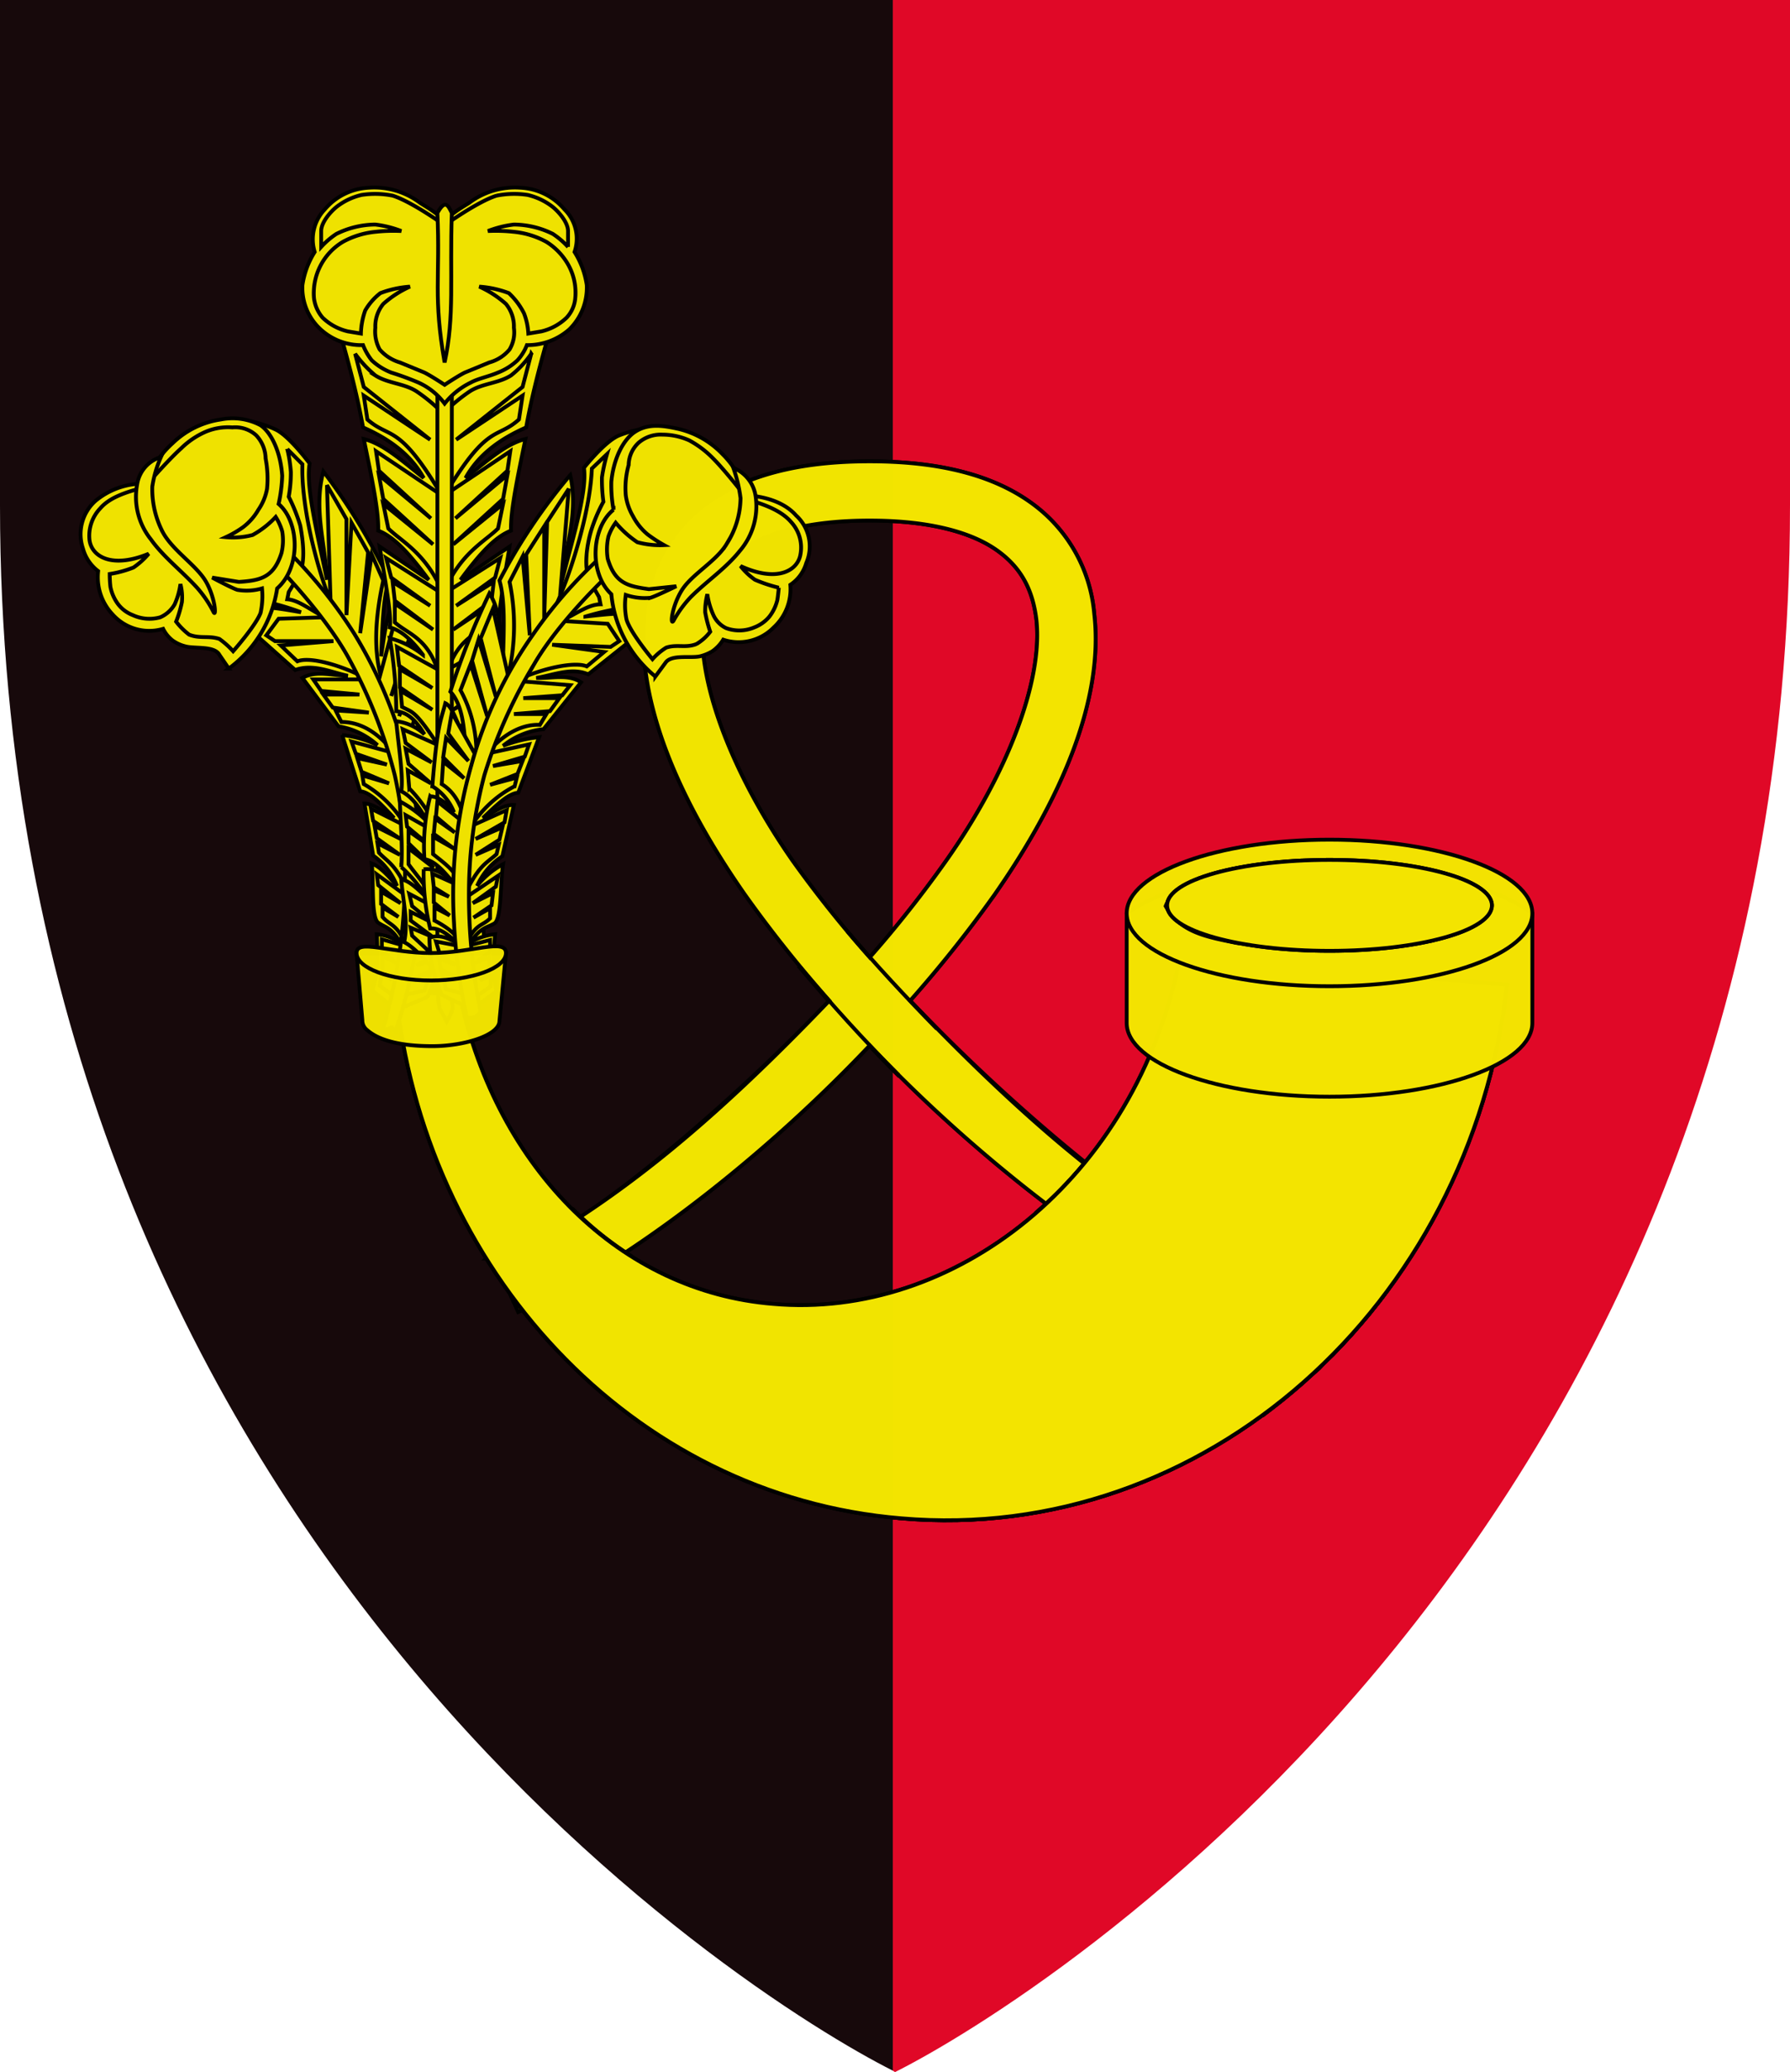 <svg xmlns="http://www.w3.org/2000/svg" viewBox="0 0 248 287">
  <defs>
    <style>
      .cls-1 {
        fill: #17090b;
      }

      .cls-2 {
        fill: #e00827;
      }

      .cls-3 {
        opacity: 0.99;
      }

      .cls-4, .cls-5, .cls-6 {
        fill: #f3e600;
        stroke: #000100;
        stroke-width: 0.53px;
      }

      .cls-4 {
        fill-opacity: 0.99;
      }

      .cls-5 {
        fill-opacity: 0.99;
      }
    </style>
  </defs>
  <title>coa_military_coa_skoupeutes_anthoussa</title>
  <g id="Livello_11" data-name="Livello 11">
    <path class="cls-1" d="M172.9,279v70c0,141.3,103,206.4,123.7,216.8V279Z" transform="translate(-172.9 -279)"/>
    <path class="cls-2" d="M420.9,349V279H296.6V565.8l.3.2C316.9,556,420.9,491,420.9,349Z" transform="translate(-172.9 -279)"/>
  </g>
  <g id="Livello_15" data-name="Livello 15">
    <g id="layer1">
      <g id="g6201" class="cls-3">
        <g id="g6203">
          <path id="path6205" class="cls-4" d="M293.4,342.9c9.6,0,17,1.9,22.3,5.7a21.1,21.1,0,0,1,8.8,15.4c1.4,12.1-4.8,26-13.8,38.9h0A175.1,175.1,0,0,1,299,417.6c16.1,16.9,35.3,32.2,46,36.7l-2.6,6.6c-12.9-5.5-32.6-19.8-49-37.1-16.4,17.3-35.7,31.4-48.7,36.9l-2.9-6.4c10.8-4.5,29.8-19.8,46-36.7a175.1,175.1,0,0,1-11.7-14.7c-9-12.9-15.2-26.7-13.9-38.9a21.1,21.1,0,0,1,8.8-15.4c5.4-3.8,12.7-5.7,22.4-5.7Zm0,8.2c-8.6,0-14.3,1.7-17.7,4.1a12.4,12.4,0,0,0-5.4,9.7c-.9,8.5,4.1,21.4,12.4,33.3a160.9,160.9,0,0,0,10.7,13.4A159.3,159.3,0,0,0,304,398.2c8.4-11.9,13.4-24.8,12.5-33.3-.5-4.2-2.1-7.3-5.5-9.7s-9.1-4.1-17.6-4.1Z" transform="translate(-172.9 -279)"/>
          <path id="path6207" class="cls-5" d="M293.4,345.1c9.3,0,16.2,1.8,21.1,5.2a19,19,0,0,1,8,13.9c1.2,11.2-4.7,24.9-13.5,37.5a171.9,171.9,0,0,1-13,16c16.5,17.7,36.6,33,48.2,37.9l-1.5,3.6c-12.8-5.4-32.7-20.6-49.3-38.4-16.7,17.8-36.6,33-49.4,38.4l-1.5-3.6c11.7-4.9,31.7-20.2,48.2-37.9a170.5,170.5,0,0,1-12.9-16c-8.8-12.6-14.7-26.3-13.5-37.5a19.2,19.2,0,0,1,8-13.9c4.8-3.4,11.7-5.2,21.1-5.2Zm0,3.9c-8.9,0-15,1.7-18.9,4.5s-5.8,6.5-6.3,11.2c-1.1,9.4,4.3,22.5,12.8,34.7a155.5,155.5,0,0,0,12.3,15.3,143.3,143.3,0,0,0,12.4-15.3c8.6-12.2,13.9-25.3,12.9-34.7-.6-4.7-2.5-8.5-6.4-11.2s-10-4.5-18.8-4.5Z" transform="translate(-172.9 -279)"/>
          <path id="path6209" class="cls-5" d="M290.3,408.1c3.8,4.6,8.1,9.1,12.4,13.4l-1.4,1.7a182,182,0,0,1-12.7-13.8l1.7-1.3Zm-4.8,3.6c4.1,5,8.6,9.9,13.2,14.5l-1.4,1.7c-4.8-4.8-9.3-9.8-13.6-14.9l1.8-1.3Z" transform="translate(-172.9 -279)"/>
          <path id="path6211" class="cls-6" d="M293.4,342.9c9.6,0,17,1.9,22.3,5.7a21.1,21.1,0,0,1,8.8,15.4c1.4,12.1-4.8,26-13.8,38.9h0A175.1,175.1,0,0,1,299,417.6c16.1,16.9,30.9,29.4,46,36.7l-2.6,6.6c-12.9-5.5-32.6-19.8-49-37.1-16.4,17.3-35.7,31.4-48.7,36.9l-2.9-6.4c16.3-8.5,29.8-19.8,46-36.7a175.1,175.1,0,0,1-11.7-14.7c-9-12.9-15.2-26.7-13.9-38.9a21.1,21.1,0,0,1,8.8-15.4c5.4-3.8,12.7-5.7,22.4-5.7Zm0,8.2c-8.6,0-14.3,1.7-17.7,4.1a12.4,12.4,0,0,0-5.4,9.7c-.9,8.5,4.1,21.4,12.4,33.3a160.9,160.9,0,0,0,10.7,13.4A159.3,159.3,0,0,0,304,398.2c8.4-11.9,13.4-24.8,12.5-33.3-.5-4.2-2.1-7.3-5.5-9.7s-9.1-4.1-17.6-4.1Z" transform="translate(-172.9 -279)"/>
          <path id="path6213" class="cls-5" d="M290.3,408c3.9,4.6,8.1,9.1,12.4,13.5m-5.3,6.4c-4.8-4.8-9.3-9.8-13.6-14.9" transform="translate(-172.9 -279)"/>
        </g>
        <g id="g6215">
          <path id="path6217" class="cls-5" d="M381.7,415.4c-5.1,44.6-42.1,77.5-83.9,73.9-37.5-3.1-66.3-34.5-70.1-73.2l8.9.8c5.2,24.2,22.4,41,43.4,42.7,24.9,2.2,50.3-17.1,56.4-48Z" transform="translate(-172.9 -279)"/>
          <path id="path6219" class="cls-4" d="M367.8,414.3l13.9,1.1c-5.1,44.6-42.1,77.5-83.9,73.9-37.5-3.1-66.3-34.5-70.1-73.2l3.3.3c1.9,21,20.8,56.8,50.2,62.2,57.1,10.5,79.8-34.4,86.6-64.3Z" transform="translate(-172.9 -279)"/>
          <path id="path6221" class="cls-5" d="M357.8,415.7c-3.5,14.1-8.7,26.2-21,38.5s-32.2,22.5-59.8,16.3c-23.2-5.2-38.6-26.8-42.7-51.2h.2c6,24,23.4,43,45.1,44.8,25.7,2.2,53.7-13.1,62.1-49.8Z" transform="translate(-172.9 -279)"/>
          <path id="path6223" class="cls-5" d="M323.5,439.7c7.3,10.6,25.4,18.3,41.2,18.6A83.1,83.1,0,0,1,347.9,475c-15.7-4.4-27.6-16.4-31.4-28.1a59.5,59.5,0,0,0,7-7.2Zm-71.2,6.8a46.8,46.8,0,0,0,7.8,6.3c-4.2,2.7-7.8,7-10.9,12.3a80.2,80.2,0,0,1-8.9-11.9A36.9,36.9,0,0,1,252.3,446.5Z" transform="translate(-172.9 -279)"/>
          <path id="path6225" class="cls-5" d="M348.6,455.7a60.1,60.1,0,0,0,16.1,2.6l-.2.3-1.1,1.4c-.5.6-.9,1.2-1.4,1.7l-.7.8-1.1,1.3-2.7,2.9-1,.9-.8.9-1.8,1.5a4.6,4.6,0,0,1-.7.7l-.7.6-1.9,1.6-2.7,2.1a48.7,48.7,0,0,1-13.3-6,68.1,68.1,0,0,0,14-13.3Zm-104.7-5.1a89.8,89.8,0,0,0,8,10.4c-.9,1.3-1.8,2.6-2.7,4.1l-1.3-1.5-1.1-1.3c-.8-.9-1.5-1.9-2.3-2.9l-2.1-3-.7-.9-1.4-2.2a42.2,42.2,0,0,1,3.6-2.7Z" transform="translate(-172.9 -279)"/>
          <path id="path6227" class="cls-5" d="M327.5,444.2A46.5,46.5,0,0,0,339,452l-2.2,2.1a60.6,60.6,0,0,1-10.2,8.5,44.1,44.1,0,0,1-7.6-10,56.1,56.1,0,0,0,8.5-8.4ZM249,447.8a51.6,51.6,0,0,0,8,7.5,19.9,19.9,0,0,0-2.9,2.9,56,56,0,0,1-7.8-9l2.7-1.4Z" transform="translate(-172.9 -279)"/>
          <path id="path6229" class="cls-6" d="M381.7,415.4c-5.1,44.6-42.1,77.5-83.9,73.9-37.5-3.1-66.3-34.5-70.1-73.2l8.9.8c5.2,24.2,22.4,41,43.4,42.7,24.9,2.2,50.3-17.1,56.4-48Z" transform="translate(-172.9 -279)"/>
        </g>
        <g id="g6239">
          <g id="g6241">
            <path id="path6243" class="cls-5" d="M329,420.7c0,5.6,12.6,10.2,28.1,10.2s28.1-4.6,28.1-10.2V405.5c-11-8.1-42.8-9.1-56.2,0Z" transform="translate(-172.9 -279)"/>
            <path id="path6245" class="cls-5" d="M329,405.5c0,5.6,12.6,10.1,28.1,10.1s28.1-4.5,28.1-10.1-12.6-10.2-28.1-10.2S329,399.9,329,405.5Z" transform="translate(-172.9 -279)"/>
            <path id="path6247" class="cls-4" d="M334.6,404.4c0,3.5,10.1,6.3,22.5,6.3s22.5-2.8,22.5-6.3-10.1-6.3-22.5-6.3S334.6,400.9,334.6,404.4Z" transform="translate(-172.9 -279)"/>
          </g>
          <path id="path6249" class="cls-5" d="M344.2,409.6c-3.9-.8-7.8-1.4-9.8-5.1,1.8-4.7,12.5-5.9,18.8-6.3,0,0,9,1.2,13.2,2.8a24,24,0,0,1,3.5,2l-4.3-.9c-3.6-.5-10.7-.5-10.7-.5a46.9,46.9,0,0,1,8.3,2.2,20.6,20.6,0,0,1,3.6,2.3,27.2,27.2,0,0,0-4.4-1,55.2,55.2,0,0,0-8.3.6,31.7,31.7,0,0,1,6.6,1.1,18.6,18.6,0,0,1,2.5,1.6l-10,2Z" transform="translate(-172.9 -279)"/>
          <path id="path6251" class="cls-6" d="M334.6,404.4c0,3.5,10.1,6.3,22.5,6.3s22.5-2.8,22.5-6.3-10.1-6.3-22.5-6.3S334.6,400.9,334.6,404.4Z" transform="translate(-172.9 -279)"/>
        </g>
        <g id="g4826" class="cls-3">
          <g id="g8900">
            <path id="path17557-10-6" class="cls-6" d="M199.7,341.8s2.7-3.7,4.5-4.4,5,.2,6.9,1.1,4.7,4.7,4.7,4.7c-.6,3.3,1.3,10.7,2.4,16.1-.2-5-1.9-9.7-.5-15a83.1,83.1,0,0,1,9.1,15c-.9,2.8-.9,6.8-1.1,10.6.5-3.2.8-6.5,2.4-8.7a109.4,109.4,0,0,1,4.7,13.8c-1.4,1.5-1.9,3.9-2.3,6.5,1-1.6,1.8-4.3,3-4.8.5,2.4.9,2.8,1.2,11.5a7.8,7.8,0,0,0-3.1,3.5c1-1.1,2.1-2.1,3.4-2.1a26,26,0,0,1,.3,8.8c-1.4.2-2.6,1.5-3.9,2.8,1.3-.9,2.5-1.7,4-1.4a34.7,34.7,0,0,1-1.2,8.2c-1.5-.3-2.8.9-4.1,1.9,1.3-.6,2.6-1.3,4.1-.7a22.2,22.2,0,0,1-2.1,7.9l-4.3,1.8-3.3-2.7c.6-1.9.8-3.9.6-7.8a7,7,0,0,1,3.3,1.2c-1.3-2.2-2.1-2.1-3.1-2.8s-.6-5.6-.9-8.2c1.1.4,2.3,1.7,3.5,3.1a9.3,9.3,0,0,0-3.3-4.2l-1.2-7.2c1.2,0,2.7,1.2,4.1,2-1.7-1.8-3.3-3.6-4.7-3.7l-2.5-7.8a15.8,15.8,0,0,1,4.9,1.4,10.7,10.7,0,0,0-5.4-2.6l-5-6.7c1.9-1.1,4.2-.3,6.3-.3-2.4-.5-4.8-1.7-7.3-.8l-9.3-8.3c3.2-.9,6.7-.3,10.1.3a36.7,36.7,0,0,0-11.4-2.3l-3.5-19.7Z" transform="translate(-172.9 -279)"/>
            <path id="path17600-1-5" class="cls-6" d="M218.7,362.3c-2.1-5.2-4.1-13.6-3.9-19l-2.1-2.1a19.3,19.3,0,0,1,.5,3.2,18.7,18.7,0,0,1-.3,3.4,24.1,24.1,0,0,1,1.6,4c.4,2.1.8,5.4-.3,7.1l-1.3,2.1-.2,1c1.5.1,3.1,1.4,5.2,2.5l-6.4.2-1.7,2.3,1.2.8h8.1l-7.3.6,2.3,2.2c1.7-.7,6.1.5,9.8,2.5h-7.6l1.1,1.6,5.3.5h-5l1.3,1.8,5,.7-4.6-.3.8,1.6c2,0,4.6.8,7.3,4.3l-5.9-1.6.6,1.7,4.3,1.5-4.1-.9.6,1.9,3.8,1.6-3.7-1.1.2,1.2a15.9,15.9,0,0,1,5.8,5.8l-4.8-2.4.3,1.7,3.8,2.5-3.6-1.8.3,1.7,3.2,2.3-3.1-1.6.2,1.3c1.3,1.4,2.5,1.6,4.5,6.5l-4.8-3.5.2,1.5,3.1,2.5-2.7-1.6v1.7l2.4,1.8-2.2-1.3v1.3c1.1,1.3,1.9.8,3.4,4.1l-3.5-1v1.6l2,1.7-1.9-1v2l1.3,1.3-1.4-.8-.3,1.6,2.1,1.6,4.1-.9.8-2.3-2.3.6,2.3-1,.4-1.5-2.3.7,2.2-1.2.6-1.9-3.6.5c.5-1.5,2.2-2.5,4-3.4l.2-1.8-2.2,1.1,2.3-1.8v-1.6l-2,.7,2.1-1.1.2-1.9-3.8,1.5c.4-1.9,2.3-3,3.9-4.3l.3-2.3-3.2,1.5,3-2v-2l-2.8,1.7,2.7-2v-2.2l-4.2,3c.6-1.6,1.2-4,3.7-5.4v-3.1l-3,2.2,3-2.8-.2-2.7-3.2,3.1,2.9-3.7-.4-3-3.6,6a17.4,17.4,0,0,1,2.6-9.1l-1.3-3.7-2.6,7.2,2.5-7.6-.8-3-2.8,7.8,2.5-8-1.5-4.2-2.5,9.2c-1-4-.6-8.4.4-13l-1.6-3.6-1.6,10.9,1.1-11.2-2.3-4.1-.7,12.8V350.9l-2.7-4.7.5,16.1Z" transform="translate(-172.9 -279)"/>
            <path id="path17596-9-1" class="cls-6" d="M227.7,421.8a63.2,63.2,0,0,0,3.2-14.9,68.4,68.4,0,0,0-1.4-21.8,62.5,62.5,0,0,0-7.5-18.3,65,65,0,0,0-11.8-13.9l-1.2,2.4c-.3-.7,8.7,8.1,12.5,15.4a68.2,68.2,0,0,1,6.1,15.7,59.4,59.4,0,0,1,1.4,14.5,75.3,75.3,0,0,1-2.4,18.3c-.6,2.5-.8,2.6-.8,2.6,1.9-.6,1.1-.7,1.9,0Z" transform="translate(-172.9 -279)"/>
            <path id="path17559-6-9" class="cls-6" d="M195.5,366.1a4.7,4.7,0,0,0,1.3,1.6,5.1,5.1,0,0,0,1.7.8c1.3.4,4.1-.1,4.8,1.2l1.3,1.9a16.9,16.9,0,0,0,6.7-11.1c3.3-2.9,3.1-9.2.2-11.7a20.8,20.8,0,0,0,.5-3.9c-.2-3.1-1.4-5.9-3-7a8.3,8.3,0,0,0-5.5-.8,12.1,12.1,0,0,0-6.7,3.3,13.4,13.4,0,0,0-3.7,5.6,10.3,10.3,0,0,0-7,2.4,6.2,6.2,0,0,0-1.7,6.6,5.8,5.8,0,0,0,2.1,3.1,7.5,7.5,0,0,0,2,6,6.8,6.8,0,0,0,7,2Z" transform="translate(-172.9 -279)"/>
            <path id="path17612-8-6" class="cls-6" d="M192.9,346.5s3.2-3.7,5.1-5.4a11.3,11.3,0,0,1,3.4-2.3,8,8,0,0,1,3.7-.6,4.3,4.3,0,0,1,3.3,1.1,4.8,4.8,0,0,1,1.3,3.2,14.8,14.8,0,0,1,.2,4.2,7.4,7.4,0,0,1-1.2,2.9,8.1,8.1,0,0,1-2.1,2.4,14.6,14.6,0,0,1-2.4,1.4,10.7,10.7,0,0,0,3.7-.3,12.8,12.8,0,0,0,3.2-2.5,7.8,7.8,0,0,1,.9,2,7.5,7.5,0,0,1-.1,3c-1.1,3.4-2.9,3.8-5.9,4l-3.7-.6s2.8,1.5,3.5,1.7a7.6,7.6,0,0,0,3.4-.2,10.9,10.9,0,0,1-.2,3.4c-.7,1.8-3.8,5.3-3.8,5.3a11.9,11.9,0,0,0-1.9-1.7c-1.5-.5-2.7,0-4.2-.6a9.7,9.7,0,0,1-1.8-1.8,15.6,15.6,0,0,0,.8-2.7,7.3,7.3,0,0,0-.2-2.5,10.3,10.3,0,0,1-.8,2.8,4.3,4.3,0,0,1-2,1.8,5.5,5.5,0,0,1-3.8-.3,4.7,4.7,0,0,1-2.1-1.6,6,6,0,0,1-1-2.3,15.3,15.3,0,0,1-.1-1.8,15.2,15.2,0,0,0,3.3-.9,10.7,10.7,0,0,0,2.1-1.9c-5.1,2.1-7.9.4-8.2-1.9a5.5,5.5,0,0,1,1.5-4.4c1.2-1.4,3.3-2.2,6.1-2.9Z" transform="translate(-172.9 -279)"/>
            <path id="path17598-5-8" class="cls-6" d="M202.5,363.8c.4.7.2-2.1-1.1-4.3s-4.5-4.2-5.9-6.7a12.9,12.9,0,0,1-1.5-6.4,15.9,15.9,0,0,1,1.2-4.1,4.7,4.7,0,0,0-3.3,3.8,9.4,9.4,0,0,0,1.9,7.6c1.7,2.4,4.3,4.4,6.4,6.7a15.9,15.9,0,0,1,2.3,3.4Z" transform="translate(-172.9 -279)"/>
          </g>
          <g id="g8851">
            <path id="path47065-2" class="cls-6" d="M218.2,318.5c1.7,6.5,3.7,12.5,5,19.7,4.1,1.8,6.8,4.1,8.4,7-2.8-2.2-5.5-4.7-8.3-5.4,1,4.9,2.1,9.9,2,12.7,2.4.9,4.7,3.7,7,6.8l-6.8-4.6c.7,4.4,1.7,9.6,1.4,11.2,1.6.4,3.1,1.8,4.6,3.8a12.3,12.3,0,0,0-4.6-2.3,60.5,60.5,0,0,1,.9,10.1c1.4.2,2.5.9,3.9,3.2a6.9,6.9,0,0,0-3.9-1.8c.3,3.4,1,7.5.7,9.7,1.2.6,2.4,1.9,3.6,4.2a16.1,16.1,0,0,0-3.8-2.8c.1,3.1.4,6.1.2,9.1a19,19,0,0,1,3.5,4.2c-1.1-1-2.3-2.3-3.5-2.5.2,2.9,1,5.8.4,8.7,1.6.8,3.2,2.9,5.6,5.3,2.4-2.4,4-4.5,5.6-5.3-.6-2.9.2-5.8.4-8.7-1.2.2-2.3,1.5-3.5,2.5a22.2,22.2,0,0,1,3.5-4.2c-.2-3,.1-6,.2-9.1a16.1,16.1,0,0,0-3.8,2.8c1.2-2.3,2.4-3.6,3.6-4.2-.3-2.2.4-6.3.7-9.7a6.9,6.9,0,0,0-3.9,1.8c1.4-2.3,2.5-3,3.9-3.2-.2-3.5.4-8.9.9-10.1a12.3,12.3,0,0,0-4.6,2.3c1.5-2,3-3.4,4.6-3.8-.3-1.6.7-6.8,1.4-11.2l-6.8,4.6c2.3-3.1,4.6-5.9,7-6.8-.1-2.8,1-7.8,2-12.7-2.8.7-5.5,3.2-8.3,5.4,1.6-2.9,4.3-5.2,8.4-7,1.3-7.2,3.3-13.2,5-19.7H218.2Z" transform="translate(-172.9 -279)"/>
            <path id="path17476-3" class="cls-6" d="M234.5,336.5a23.4,23.4,0,0,0-3.9-3.3c-1.7-1.1-4-1.1-5.7-2.2a16.8,16.8,0,0,1-2.8-3l1.2,4.6,9.2,7.3-9.2-6.1.5,3.3c3.2,2.8,4.3.4,10.3,10.5l-9.1-6.1.4,2.7,7.2,6.6-7.2-6,.6,3.3,6.9,6.3-6.9-5.6.7,3.4c1.8,1.8,5.4,3.5,7.6,9.1l-7.9-5,.7,2.7,5.4,3.9-5.2-3.3.3,2.6,5.3,4-5.3-3.6v2.6c1.8,1.6,4.4,2.1,5.9,6.5l-5.6-3.1.3,2.6,4.6,3.1-4.5-2.6v2.5l4.5,3.1-4.4-2.6.2,2.2c1.4.8,1.7.3,5,5.3l-4.9-2.2.4,1.9,3.6,2.7-3.6-1.9.4,2.1,3.1,2.7-3.2-1.8.2,2.5a18.9,18.9,0,0,1,4.1,6.3l-4.6-2.6.2,1.6,3.6,3-3.4-2.4v1.7l3.5,3.4-3.5-2.7v2.2c1.3,1.8,2.6,3,3.9,6.1l-3.8-2,.4,1.7,2.8,2.3-3-1.5v1.2l3.1,2.3-3.1-1.3.2,1.1,4.3,4,4.3-4,.2-1.1-3,1.3,3-2.3v-1.2l-3,1.5,2.8-2.3.4-1.7-3.8,2c1.3-3.1,2.7-4.3,3.9-6.1v-2.2l-3.4,2.7,3.4-3.4v-1.7l-3.4,2.4,3.6-3,.2-1.6-4.6,2.6a20.6,20.6,0,0,1,4.1-6.3l.2-2.5-3.2,1.8,3.1-2.7.4-2.1-3.6,1.9,3.6-2.7.4-1.9-4.9,2.2c3.3-5,3.6-4.5,5.1-5.3v-2.2l-4.4,2.6,4.5-3.1v-2.5l-4.5,2.6,4.6-3.1.3-2.6-5.6,3.1c1.5-4.4,4.1-4.9,5.9-6.5l.2-2.6-5.4,3.6,5.3-4,.3-2.6-5.2,3.3,5.4-3.9.7-2.7-7.9,5c2.2-5.6,5.8-7.3,7.6-9.1l.7-3.4-6.9,5.6,6.9-6.3.6-3.3-7.2,6,7.2-6.6.4-2.7-9.1,6.1c6-10.1,7.2-7.7,10.3-10.5l.5-3.3-9.2,6.1,9.2-7.3,1.2-4.6a13.6,13.6,0,0,1-2.8,3c-1.7,1.1-4,1.1-5.7,2.2a23.4,23.4,0,0,0-3.9,3.3Z" transform="translate(-172.9 -279)"/>
            <path id="rect17450" class="cls-6" d="M233.5,325.1h2v90.2c-.3,3.7.8,2.5-.7,5.2-1.1-2.2-1.1-1.1-1.3-5.2Z" transform="translate(-172.9 -279)"/>
            <path id="path17425-4" class="cls-6" d="M234.5,334.9a9.3,9.3,0,0,0-3.6-2.9,39.4,39.4,0,0,0-3.8-1.4,8.4,8.4,0,0,1-2.7-1.7,8.2,8.2,0,0,1-1.2-2.1,8.3,8.3,0,0,1-5.9-2.2,7.8,7.8,0,0,1-2.5-6.1,11.8,11.8,0,0,1,1.7-4.6,6,6,0,0,1,1.4-5.9,8.5,8.5,0,0,1,6.1-3,10.5,10.5,0,0,1,7.1,2.1c1.1.7,2.9,1.7,3.4,2.8.5-1.1,2.3-2.1,3.4-2.8A10.5,10.5,0,0,1,245,305a8.5,8.5,0,0,1,6.1,3,5.7,5.7,0,0,1,1.4,5.9,11.8,11.8,0,0,1,1.7,4.6,8.1,8.1,0,0,1-2.4,6.1,8.7,8.7,0,0,1-5.9,2.2,6.8,6.8,0,0,1-1.3,2.1,8.4,8.4,0,0,1-2.7,1.7c-1.4.6-2.7.8-3.8,1.4a10.4,10.4,0,0,0-3.6,2.9Z" transform="translate(-172.9 -279)"/>
            <path id="path17511-9" class="cls-6" d="M234.5,332.3s-1.8-1.2-2.8-1.7l-3.4-1.4a5.9,5.9,0,0,1-2.8-1.8,5.2,5.2,0,0,1-.6-3,4.9,4.9,0,0,1,1.1-3.3,14.3,14.3,0,0,1,3.7-2.4,14.3,14.3,0,0,0-4.1.9,8.3,8.3,0,0,0-2.1,2.4,10.4,10.4,0,0,0-.6,3.2l-1.8-.3a7.5,7.5,0,0,1-3.5-1.9,5.1,5.1,0,0,1-1.2-2.7,8.3,8.3,0,0,1,4-7.8,11.8,11.8,0,0,1,4.6-1.4,22.9,22.9,0,0,1,3.5-.1,15,15,0,0,0-3.6-.9,12.3,12.3,0,0,0-5.4,1.3,11.1,11.1,0,0,0-2.1,1.8V311c0-1.2,1.3-2.7,2.2-3.4A8.9,8.9,0,0,1,223,306a12.4,12.4,0,0,1,4.3.1c2.6.8,7.2,4.1,7.2,4.1s4.6-3.3,7.2-4.1a12.4,12.4,0,0,1,4.3-.1,8.9,8.9,0,0,1,3.4,1.6c.9.7,2.2,2.2,2.2,3.4v2.2a11.1,11.1,0,0,0-2.1-1.8,12.3,12.3,0,0,0-5.4-1.3,15,15,0,0,0-3.6.9,22.9,22.9,0,0,1,3.5.1,11.8,11.8,0,0,1,4.6,1.4,8.9,8.9,0,0,1,3.1,3.3,7.9,7.9,0,0,1,.9,4.5,4.5,4.5,0,0,1-1.2,2.7,7.5,7.5,0,0,1-3.5,1.9l-1.8.3a9.1,9.1,0,0,0-.6-2.8,9.8,9.8,0,0,0-2.1-2.8,14.3,14.3,0,0,0-4.1-.9,14.3,14.3,0,0,1,3.7,2.4,4.9,4.9,0,0,1,1.1,3.3,4.6,4.6,0,0,1-.6,3,5.5,5.5,0,0,1-2.8,1.8l-3.4,1.4c-1,.5-2.8,1.7-2.8,1.7Z" transform="translate(-172.9 -279)"/>
            <path id="rect17450-8" class="cls-6" d="M233.5,308.5c1.1-2,1.5-1,2,0-.3,9,.4,14.3-1,20.7C232.9,320.1,233.9,317.5,233.5,308.5Z" transform="translate(-172.9 -279)"/>
          </g>
          <g id="g8892">
            <path id="path17557-10-6-3" class="cls-6" d="M269.9,343.1s-2.4-3.8-4.3-4.5-4.9-.1-6.9.7-4.9,4.5-4.9,4.5c.5,3.4-1.8,10.6-3.1,15.9.5-4.9,2.4-9.6,1.2-14.9a78.8,78.8,0,0,0-9.8,14.6c.8,2.8.6,6.8.5,10.6-.3-3.2-.4-6.6-1.9-8.8a104.3,104.3,0,0,0-5.4,13.6c1.4,1.5,1.8,4,2,6.5-.9-1.6-1.6-4.4-2.7-4.9-.6,2.4-1.1,2.7-1.8,11.5a7.4,7.4,0,0,1,3,3.6c-1-1.2-2.1-2.2-3.3-2.2a28,28,0,0,0-.8,8.7c1.4.2,2.6,1.6,3.8,3-1.2-1-2.4-1.8-3.9-1.6a31.3,31.3,0,0,0,.9,8.2c1.5-.1,2.7,1.1,3.9,2.1-1.2-.6-2.5-1.4-4-.8a19.8,19.8,0,0,0,1.7,7.9l4.2,2,3.4-2.5c-.5-1.9-.6-3.9-.2-7.9a8.4,8.4,0,0,0-3.4,1.1c1.4-2.1,2.3-2,3.3-2.6s.8-5.6,1.2-8.2a11.4,11.4,0,0,0-3.6,3,9.5,9.5,0,0,1,3.5-4.1l1.6-7.1c-1.3-.1-2.8,1-4.3,1.8,1.8-1.7,3.5-3.4,4.9-3.5l2.9-7.7a19.1,19.1,0,0,0-5,1.2,10.5,10.5,0,0,1,5.6-2.3l5.2-6.5c-1.8-1.2-4.1-.5-6.2-.6,2.4-.4,4.9-1.5,7.2-.5l9.8-7.8c-3.2-1-6.7-.6-10.2-.2a40.2,40.2,0,0,1,11.6-1.7l4.3-19.6Z" transform="translate(-172.9 -279)"/>
            <path id="path17600-1-5-4" class="cls-6" d="M250,362.7c2.3-5.1,4.7-13.3,4.9-18.8l2.1-2a24.4,24.4,0,0,0-.7,3.2,22.2,22.2,0,0,0,.2,3.4,21.9,21.9,0,0,0-1.7,4c-.6,2-1.1,5.3-.1,7.1l1.2,2.1.2,1c-1.6,0-3.2,1.2-5.4,2.3l6.4.4,1.6,2.4-1.2.8-8.1-.3,7.2,1-2.4,2c-1.6-.7-6.1.2-9.9,2l7.6.6-1.1,1.4-5.4.4h5l-1.3,1.8-5,.4h4.5l-.9,1.5c-1.9-.1-4.6.7-7.4,4l5.9-1.3-.6,1.7-4.4,1.3,4.1-.7-.7,1.8-3.8,1.5,3.7-1-.3,1.2a15.7,15.7,0,0,0-6,5.5l4.9-2.2-.3,1.7-4,2.3,3.7-1.6-.4,1.7-3.3,2.1L242,396l-.3,1.3c-1.4,1.3-2.6,1.5-4.7,6.3l4.9-3.3-.3,1.5-3.2,2.3,2.8-1.4-.2,1.7-2.5,1.7,2.3-1.3v1.4c-1.2,1.2-2,.6-3.5,3.9l3.5-.9v1.6l-2.1,1.6,2-.8v2l-1.3,1.2,1.5-.7v1.5l-2.1,1.5-4.1-1.1-.6-2.3,2.2.7-2.3-1.1-.3-1.5,2.3.8-2.1-1.2-.6-2,3.6.7c-.5-1.6-2.1-2.7-3.8-3.6v-1.8l2.1,1.1-2.2-1.8v-1.7l2.1.9-2.1-1.3-.2-1.9,3.8,1.7c-.3-1.9-2.1-3.1-3.7-4.4v-2.4l3,1.7-2.9-2.1.2-2.1,2.7,1.9-2.6-2.2.2-2.1,4,3.2c-.5-1.6-1-4.1-3.4-5.6l.2-3.1,2.9,2.3-2.9-2.9.4-2.7,3.1,3.2-2.8-3.8.5-2.9,3.4,6.1a18.2,18.2,0,0,0-2.2-9.2l1.4-3.6,2.3,7.2-2.1-7.7.9-2.9,2.4,7.9-2.1-8.1,1.7-4.1,2.1,9.3a29.8,29.8,0,0,0,.2-13l1.8-3.5,1,10.9-.5-11.2,2.5-3.9v12.8l.4-13.4,3-4.6-1.3,16Z" transform="translate(-172.9 -279)"/>
            <path id="path17596-9-1-8" class="cls-6" d="M237.6,420a77.4,77.4,0,0,1-1.8-13.2,65,65,0,0,1,2.4-21.8,57.6,57.6,0,0,1,8.4-17.9A62.9,62.9,0,0,1,259,353.7l1.1,2.5c.2-.7-9.1,7.7-13.2,14.8a68.5,68.5,0,0,0-6.9,15.4,64.2,64.2,0,0,0-2.1,14.4,81.3,81.3,0,0,0,1.6,18.4c-.7.6-.7.8-1.9.8Z" transform="translate(-172.9 -279)"/>
            <path id="path17559-6-9-4" class="cls-6" d="M273.1,367.6a5.4,5.4,0,0,1-1.5,1.6,6.1,6.1,0,0,1-1.7.7c-1.3.3-4-.3-4.8.9l-1.4,1.9a16.7,16.7,0,0,1-6.1-11.4c-3.2-3-2.7-9.3.3-11.7a18.9,18.9,0,0,1-.3-3.9c.3-3.1,1.6-5.8,3.3-6.9s3.6-.9,5.5-.5a12.4,12.4,0,0,1,6.6,3.6,12.6,12.6,0,0,1,3.3,5.7c3.1.2,5.5,1.2,6.9,2.8a5.8,5.8,0,0,1,1.4,6.6,5.4,5.4,0,0,1-2.2,3,7.2,7.2,0,0,1-2.3,5.9,6.8,6.8,0,0,1-7,1.7Z" transform="translate(-172.9 -279)"/>
            <path id="path17612-8-6-9" class="cls-6" d="M276.5,348.2s-3-3.9-4.8-5.7a13.7,13.7,0,0,0-3.3-2.5,9.1,9.1,0,0,0-3.7-.8,4.7,4.7,0,0,0-3.3,1.1,4.3,4.3,0,0,0-1.4,3.1,11.8,11.8,0,0,0-.4,4.2,7.7,7.7,0,0,0,1,2.9,8.2,8.2,0,0,0,2,2.5,19.6,19.6,0,0,0,2.3,1.5,11.8,11.8,0,0,1-3.7-.4,14.4,14.4,0,0,1-3-2.7,7.3,7.3,0,0,0-1,1.9,8.1,8.1,0,0,0-.1,3.1c1,3.4,2.8,3.8,5.7,4.2l3.8-.4s-2.9,1.4-3.6,1.6a8.1,8.1,0,0,1-3.4-.4,9.9,9.9,0,0,0,.1,3.4c.5,1.8,3.6,5.5,3.6,5.5a8.6,8.6,0,0,1,1.9-1.6c1.5-.5,2.7.1,4.2-.5a6.7,6.7,0,0,0,1.9-1.7,19,19,0,0,1-.7-2.7,9.6,9.6,0,0,1,.3-2.5,10.3,10.3,0,0,0,.8,2.8,3.7,3.7,0,0,0,1.8,1.9,5.3,5.3,0,0,0,3.9-.1,5.1,5.1,0,0,0,2.1-1.5,6.1,6.1,0,0,0,1.1-2.3c.1-.6.2-1.7.2-1.7a20.3,20.3,0,0,1-3.3-1.1,9.2,9.2,0,0,1-2-1.9c5,2.3,7.9.7,8.3-1.6a5.2,5.2,0,0,0-1.3-4.5c-1.2-1.4-3.2-2.3-6-3.1Z" transform="translate(-172.9 -279)"/>
            <path id="path17598-5-8-9" class="cls-6" d="M266.2,365c-.5.7-.2-2.1,1.2-4.3s4.8-4,6.2-6.4a11.9,11.9,0,0,0,1.9-6.3,19.7,19.7,0,0,0-1-4.2,5,5,0,0,1,3.1,4,9.5,9.5,0,0,1-2.2,7.5c-1.9,2.4-4.6,4.2-6.8,6.4a15.8,15.8,0,0,0-2.4,3.3Z" transform="translate(-172.9 -279)"/>
          </g>
        </g>
        <g id="g6231" class="cls-3">
          <path id="path6233" class="cls-5" d="M223.1,420.3a1.7,1.7,0,0,0,.7,1.4c1.6,1.4,4.6,2.2,9,2.2s9.3-1.5,9.3-3.5l.9-9.4H222.3Z" transform="translate(-172.9 -279)"/>
          <path id="path6235" class="cls-5" d="M222.3,411c0,2.1,4.6,3.8,10.3,3.8S243,413.1,243,411s-4.7,0-10.4,0S222.3,409,222.3,411Z" transform="translate(-172.9 -279)"/>
        </g>
      </g>
    </g>
  </g>
</svg>
